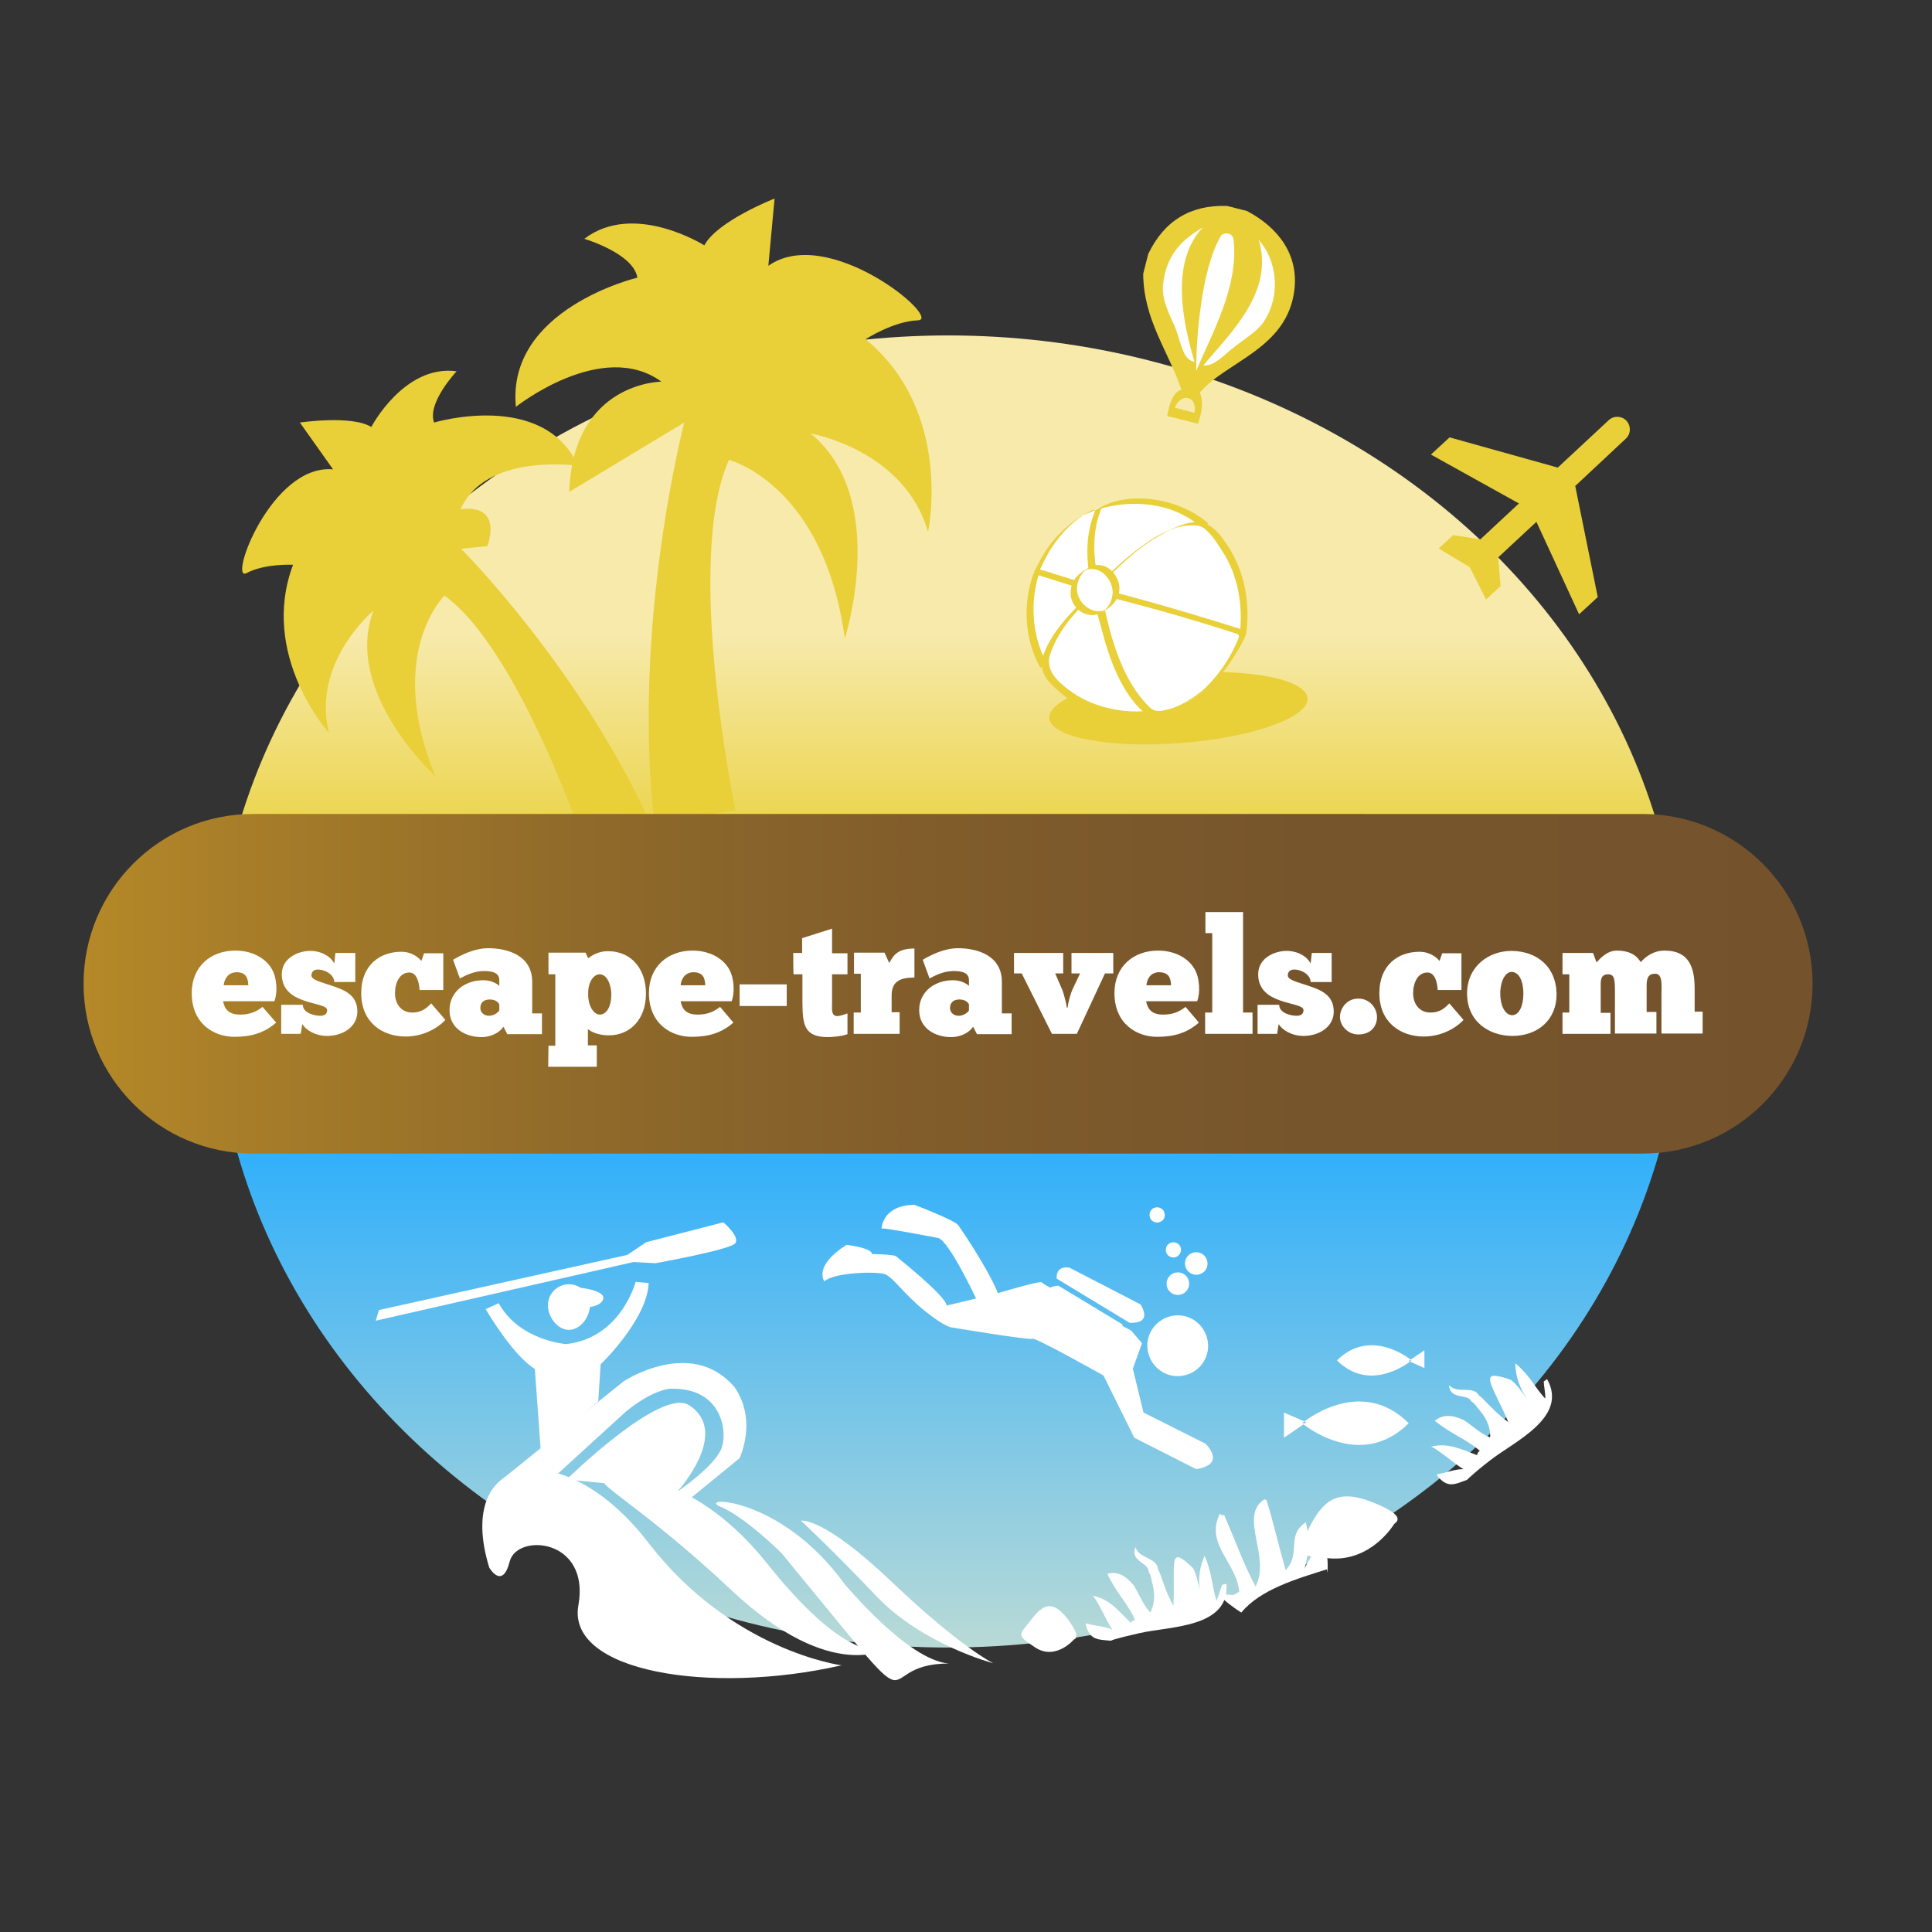 <?xml version="1.0" encoding="UTF-8"?> <svg xmlns="http://www.w3.org/2000/svg" xmlns:xlink="http://www.w3.org/1999/xlink" version="1.1" id="layer" x="0px" y="0px" viewBox="0 0 652 652" style="enable-background:new 0 0 652 652;" xml:space="preserve"><rect x="0" y="0" width="652" height="652" fill="#333333" stroke="none"/> <style type="text/css"> .st0{fill:url(#SVGID_1_);} .st1{fill:none;} .st2{fill:#E9D039;} .st3{fill:#FFFFFF;} .st4{fill:url(#SVGID_2_);} </style> <g> <linearGradient id="SVGID_1_" gradientUnits="userSpaceOnUse" x1="320" y1="92.044" x2="320" y2="534.92" gradientTransform="matrix(1 0 0 -1 0 652)"> <stop offset="0" style="stop-color:#BCDBD5"></stop> <stop offset="0.418" style="stop-color:#26ACFE"></stop> <stop offset="0.604" style="stop-color:#E9D039"></stop> <stop offset="0.78" style="stop-color:#F7EAAB"></stop> </linearGradient> <ellipse class="st0" cx="320" cy="334.6" rx="247.5" ry="221.4"></ellipse> <ellipse class="st1" cx="320" cy="334.6" rx="247.5" ry="221.4"></ellipse> <ellipse transform="matrix(0.997 -7.710180e-002 7.710180e-002 0.997 -17.246 31.372)" class="st2" cx="397.7" cy="239" rx="43.7" ry="11.8"></ellipse> <g> <g> <path class="st3" d="M369.9,199.5c0,0,20.1-24.9,36.7-22.2c0,0-14.4-13.4-35.6-6C371,171.4,365,175.6,369.9,199.5z"></path> <g> <path class="st1" d="M369.9,199.5c0,0,20.1-24.9,36.7-22.2c0,0-14.4-13.4-35.6-6C371,171.4,365,175.6,369.9,199.5z"></path> <path class="st2" d="M371,198.9c8.1-10,20.6-22.5,34.5-20.9c0.4,0,2.1-1.5,2.3-1.3c-8.9-8.1-26-11.5-36.7-5.3 c-8,4.6-3.5,22.2-2.2,28.8C368.7,199.9,371.1,199.1,371,198.9c-1.4-7.4-2.7-15.1-1.3-22.6c0.3-1.7,0.9-4.4,2.5-5.5 c-0.8,0.4-1.5,0.9-2.3,1.3c11.8-3.8,26-2.7,35.6,6c0.8-0.4,1.5-0.9,2.3-1.3c-14.9-1.8-30.5,13-39,23.5 C369.2,199.5,370.5,199.5,371,198.9z"></path> </g> </g> <g> <path class="st3" d="M369.7,199.8c0,0,7.9,34.1,18.4,40.4c0,0-25.9,3.7-35.9-15.5C352.2,224.7,354,212.6,369.7,199.8z"></path> <g> <path class="st1" d="M369.7,199.8c0,0,7.9,34.1,18.4,40.4c0,0-25.9,3.7-35.9-15.5C352.2,224.7,354,212.6,369.7,199.8z"></path> <path class="st2" d="M368.6,200.5c1.4,6,3.2,12,5.3,17.9c2.7,7.7,6.1,17.9,13.2,22.6c0.8-0.4,1.5-0.9,2.3-1.3 c-10,1.4-21-0.9-29-7.1c-4.3-3.3-7.7-6.9-5.9-12.1c3-8.6,9.6-15.5,16.4-21.3C370.2,199.7,369.2,199.9,368.6,200.5 c-6.7,5.7-12.6,12.2-16.1,20.4c-2.5,5.8,0.9,9,5.5,13c7.5,6.4,19.4,8.4,29,7.1c0.4-0.1,2-1.5,2.3-1.3 c-7.1-4.8-10.4-14.9-13.2-22.6c-2.1-5.8-3.9-11.8-5.3-17.9C370.9,199.4,368.5,200.2,368.6,200.5z"></path> </g> </g> <g> <path class="st3" d="M369.9,199.2l-19.9-6.3c0,0-6.5,17.5,2.3,31.9C352.2,224.7,353.4,213.9,369.9,199.2z"></path> <g> <path class="st1" d="M369.9,199.2l-19.9-6.3c0,0-6.5,17.5,2.3,31.9C352.2,224.7,353.4,213.9,369.9,199.2z"></path> <path class="st2" d="M371,198.5c-6.6-2.1-13.3-4.2-19.9-6.3c-0.2-0.1-2.2,1.1-2.3,1.3c-3.7,10.3-3.1,22.3,2.3,31.9 c-0.1-0.1,2.2-1.1,2.3-1.3C354.6,214.1,364.1,204.9,371,198.5c-0.6,0.6-1.6,0.7-2.3,1.3c-6.9,6.3-16.4,15.5-17.6,25.6 c0.8-0.4,1.5-0.9,2.3-1.3c-5.3-9.6-6-21.5-2.3-31.9c-0.8,0.4-1.5,0.9-2.3,1.3c6.6,2.1,13.3,4.2,19.9,6.3 C369.3,200,370.5,198.4,371,198.5z"></path> </g> </g> <g> <path class="st3" d="M370.4,199.5c0,0,47.5,12.1,49.2,14.1c0,0-9.1,26.2-31.7,26.7C387.8,240.3,376,231.2,370.4,199.5z"></path> <g> <path class="st1" d="M370.4,199.5c0,0,47.5,12.1,49.2,14.1c0,0-9.1,26.2-31.7,26.7C387.8,240.3,376,231.2,370.4,199.5z"></path> <path class="st2" d="M369.2,200.2c9.9,2.5,19.8,5.1,29.7,7.9c5.5,1.5,11,3,16.4,4.8c3.6,1.2,3.2,1.4,1.7,4.7 c-2.5,5.5-6,10.4-10.3,14.6c-2.7,2.7-14.3,10.6-18.5,6.7c-10.4-9.9-14.2-26.7-16.7-40.1C371.5,199.1,369.2,199.9,369.2,200.2 c2.5,13.3,6.4,31.4,17.4,40.7c1.8,1.5,8.9-1.5,10.8-2.3c1.4-0.6,2.7-1.4,4-2.1c5.7-3.3,10.3-7.8,14-13.3 c0.6-0.9,6.2-9.4,5.1-10.3c-3.2-2.8-10.5-3.6-14.5-4.7c-11.5-3.3-23-6.3-34.5-9.2C370.9,198.7,369.8,200.3,369.2,200.2z"></path> </g> </g> <g> <path class="st3" d="M369.5,199.2c0,0,23.4-25.9,36.7-22.2c0,0,16.3,12.1,13.3,36.5C419.5,213.6,391.7,204.7,369.5,199.2z"></path> <g> <path class="st1" d="M369.5,199.2c0,0,23.4-25.9,36.7-22.2c0,0,16.3,12.1,13.3,36.5C419.5,213.6,391.7,204.7,369.5,199.2z"></path> <path class="st2" d="M370.7,198.5c7.9-8.7,20.8-22.6,33.5-21.1c3.3,0.4,6.5,5.9,8.1,8.3c5.6,8.4,7.2,18.6,6.1,28.5 c0.8-0.4,1.5-0.9,2.3-1.3C404.1,207.7,387.5,202.7,370.7,198.5c-0.6-0.2-1.7,1.5-2.3,1.3c16.8,4.2,33.5,9.1,50,14.4 c0.2,0.1,2.2-1.2,2.3-1.3c1.2-11.3-1.2-22.1-8.1-31.2c-4.4-5.8-7.9-6.8-15-4.1c-11.2,4.3-21.2,13.5-29.1,22.2 C369,199.2,370.1,199.1,370.7,198.5z"></path> </g> </g> <g> <path class="st3" d="M370.2,199.2l-20.2-6.3c0,0,6.3-16.7,21-21.5C371,171.4,365.3,183.2,370.2,199.2z"></path> <g> <path class="st1" d="M370.2,199.2l-20.2-6.3c0,0,6.3-16.7,21-21.5C371,171.4,365.3,183.2,370.2,199.2z"></path> <path class="st2" d="M371.3,198.5c-4.9-1.5-9.8-3.1-14.7-4.6c-1.9-0.6-3.7-1.2-5.6-1.7c-0.1,0,2.1-4.3,2.2-4.5 c1.6-3,3.7-5.8,5.9-8.3c1.5-1.7,3.3-3.2,5.1-4.6c-2.5,1.9,6.4-4.8,5.3-2.2c-3.6,8.6-3,18.5-0.6,27.2 C369,199.6,371.4,198.8,371.3,198.5c-2.4-8.8-3.2-19.3,0.8-27.8c-0.4,0.8-5.9,2.8-7.1,3.5c-3.4,2-6.3,4.6-8.9,7.5 c-2.5,2.8-4.5,6.1-6.2,9.5c-1,2-1.6,2.2,0.5,2.9c6.2,1.9,12.4,3.9,18.6,5.8C369.6,200,370.8,198.4,371.3,198.5z"></path> </g> </g> <g> <ellipse class="st3" cx="369.5" cy="199.2" rx="7.1" ry="7.8"></ellipse> <g> <ellipse class="st1" cx="369.5" cy="199.2" rx="7.1" ry="7.8"></ellipse> <path class="st2" d="M375.5,199.8c-0.1,2.8-1.2,5.1-3.5,6.7c0.6-0.4,1.3-0.7,1.9-1.1c-3.5,2-7.4,0.3-9.4-3 c-2.2-3.6-0.7-8.3,2.6-10.6c-0.6,0.4-1.3,0.7-1.9,1.1C370.3,190,375.3,194.7,375.5,199.8c0-0.4,2.3-0.9,2.3-1.3 c-0.2-5-5.1-9.8-10.2-7c-3.4,1.9-6.1,3.9-6.3,8.3c-0.3,5.2,5.4,9.6,10.2,7c3.4-1.9,6.1-3.9,6.3-8.3 C377.8,199,375.6,199.3,375.5,199.8z"></path> </g> </g> </g> <g> <path class="st3" d="M401.2,432.3c-0.5-2.1-2.6-3.3-4.6-2.8c-2.1,0.5-3.3,2.6-2.8,4.6c0.5,2.1,2.6,3.3,4.6,2.8 C400.5,436.4,401.7,434.3,401.2,432.3z"></path> <path class="st3" d="M407.4,425.5c-0.5-2.1-2.6-3.3-4.6-2.8c-2.1,0.5-3.3,2.6-2.8,4.6c0.5,2,2.6,3.3,4.6,2.8 C406.7,429.6,407.9,427.6,407.4,425.5z"></path> <path class="st3" d="M398.5,421.2c-0.3-1.4-1.7-2.2-3.1-1.9c-1.4,0.3-2.2,1.7-1.9,3.1c0.3,1.4,1.7,2.2,3.1,1.9 C398,423.9,398.8,422.5,398.5,421.2z"></path> <path class="st3" d="M393,409.4c-0.3-1.4-1.7-2.2-3.1-1.9c-1.4,0.3-2.2,1.7-1.9,3.1c0.3,1.4,1.7,2.2,3.1,1.9 C392.5,412.2,393.4,410.8,393,409.4z"></path> <path class="st3" d="M407.4,451.7c-1.4-5.5-6.9-8.9-12.4-7.5c-5.5,1.4-8.9,6.9-7.5,12.4c1.4,5.5,6.9,8.9,12.4,7.5 C405.4,462.8,408.8,457.2,407.4,451.7z"></path> <path class="st3" d="M406.8,487.2c0,0,7.4,6.9-3.1,8.6l-20.9-10.6l-10.4-21c0,0-23.3-13.1-24-12.4c-0.7,0.6-27.1-3.8-27.1-3.8 s-2.1,0.1-9.2-5.6c-7.1-5.7-10.6-11.3-13.5-12.4c-2.9-1-17.1-0.6-20.4,2.4c0,0-3.9-5.1,7.5-12.3c0,0,8.5,1,8.6,3.1 c0,0,6.6,0.1,8,0.7c0,0,16.8,13.3,17.2,16.7l9.9-2.4c0,0-9.2-19.6-12.8-20.4c0,0-17.9-3.5-19.1-3.2c0,0,0.2-7.9,11.1-8 c0,0,13.9,5.3,14.8,6.9c0,0,9.4,13.4,13.4,22.9c0,0,14.6-4.4,14.8-3.6c0.2,0.8,30.1,16.2,30.1,16.2l3.7,4.3l-3.1,8.6l3.6,14.8 L406.8,487.2z"></path> <path class="st3" d="M384.9,440.2l-24-12.4c0,0-4.6-1-4.3,3.7l24.6,14.9C381.1,446.3,389.2,447.4,384.9,440.2z"></path> <path class="st3" d="M357.2,433.9c0,0-5.8-0.3-6.2,6.7l24,12.4c0,0,5.8,0.3,3.7-6.1L357.2,433.9z"></path> </g> <path class="st3" d="M447.9,530.8c0.5-3.1-0.2-7.3-0.7-10.4c-0.5,0.8-2.5,1.1-3.3,1.1c-1,4-2.4,4.9-3.6,7.8 c1.4-5.2,1.6-10.4,0.4-15.6c-6.9,4.7-1.4,10.3-6.8,16.2c-2.3-7.8-4.1-16-6.5-23.7c-0.2-0.1-0.5-0.1-0.7-0.2 c-8.8,5.6,2.3,19.5-3,29.4c-4-7.5-7.1-16.2-10.6-24.2c-0.6,0.5-1,0-1.4-0.4c-5.2,10.3,5.7,16.5,6.5,26.4c0,0-2,1.1-2,1.1 c0,0-3.9-0.3-4.2-0.4c-0.1,0.2-0.1,0.5-0.2,0.7c1.4,1.7,5.2,4.4,7.1,5.6c6.6-8,19.2-11.5,28.9-14.6"></path> <path class="st3" d="M495.1,499.4c-4.3,1.6-6.6,2.9-10.1-1.4c0-0.2,0-0.3,0-0.5c2.4-0.2,5.9-1.8,8.9-1.7c-1.6-0.9-3.5-2.4-5.4-3.9 c-1.9-1.4-3.8-2.9-5.5-3.7c2.8-0.7,5.4-0.5,8,0.2c2.5,0.7,5,1.7,7.5,2.7c-0.1-0.5,0.5-1.3,0.9-1.5c-2.3-2-4.9-3.5-7.5-5 c-2.6-1.5-5.2-3.1-7.7-5.1c3.2-2.7,6.8-1.6,9.7-0.3c2.9,1.8,5.6,4.6,9,5.9c0.1-4.1-1.7-7.2-4.3-10c-0.2-0.4-0.6-0.8-0.9-1.2 s-0.8-0.7-1.2-1c-1.1-2.7-7.2-0.3-7.5-5.5c2.7,3.2,8.1,0,10.1,3.5c0.5,0.4,1,0.8,1.5,1.3c2.7,2.8,5.3,5.5,8.4,7.7 c-1.4-3.3-2.7-6-3.8-8.2c-1.1-2.3-1.9-4-2.2-5.3c-0.6-2.5,0.8-2.7,6.2-1c2.4,0.7,6.4,7.3,7.9,9.1c-1.7-2.1-3.1-4.3-4.1-6.7 c-1-2.4-1.6-5-1.6-7.7c2.2,1.8,3.8,3.7,5.3,5.7c1.5,2,2.9,4.2,4.8,6.2c0.1-1.9-0.5-3.9-0.5-5.8c0,0,1.1-0.8,1.1-0.8 c7.3,13-11.2,21.1-19.3,27.5c-2.5,1.9-4.9,3.9-7.2,6"></path> <path class="st3" d="M374.9,553.7c-4.5-0.4-7.2-0.2-8.5-5.5c0.1-0.1,0.2-0.3,0.2-0.4c2.2,0.9,6.1,0.9,8.8,2.2 c-1.1-1.6-2.1-3.7-3.2-5.8c-1.1-2.1-2.2-4.2-3.4-5.7c2.9,0.6,5.1,1.9,7.1,3.6c2,1.7,3.8,3.7,5.7,5.6c0.2-0.5,1-1,1.5-0.9 c-1.2-2.8-2.9-5.3-4.7-7.8c-1.7-2.5-3.4-5-4.7-7.9c4-1.1,6.8,1.4,8.9,3.9c1.8,2.9,3.1,6.5,5.6,9.2c1.8-3.6,1.5-7.2,0.4-10.9 c0-0.5-0.2-1-0.3-1.5c-0.2-0.5-0.4-1-0.7-1.5c0.1-2.9-6.4-3.4-4.4-8.2c1.1,4,7.3,3.4,7.6,7.5c0.3,0.6,0.6,1.2,0.8,1.8 c1.3,3.7,2.5,7.2,4.4,10.5c0.2-3.5,0.1-6.6,0.1-9.1c0-2.5,0-4.5,0.2-5.7c0.5-2.5,1.9-2.1,6,1.8c1.8,1.7,2.7,9.3,3.2,11.6 c-0.7-2.6-0.9-5.2-0.8-7.8c0.1-2.6,0.7-5.2,1.8-7.6c1.2,2.5,1.8,5,2.3,7.4c0.5,2.5,0.9,5,1.7,7.7c0.9-1.7,1.2-3.7,2-5.4 c0,0,1.4-0.3,1.4-0.3c1.1,14.9-19.1,14.3-29.2,16.6c-3.1,0.7-6.1,1.4-9.1,2.3"></path> <path class="st3" d="M470.5,514.3c0,0-7.6,12.8-21.8,11.6c-14.2-1.2-11.2-1.8-6.6-10.9c4.7-9.1,9.8-12.5,20.9-8.1 C474.2,511.3,471.8,513.3,470.5,514.3z"></path> <path class="st3" d="M362.4,553.3c0,0-6.1,7.2-13,2.7c-6.9-4.5-5.3-4.2-1.3-9.5c4-5.3,7.2-6.4,12-0.4 C364.7,552.2,363.1,553,362.4,553.3z"></path> <path class="st3" d="M439.4,480.3c0,0,19.5-16.5,36,0H439.4z M475.4,480.3h-36C439.4,480.3,458.9,496.8,475.4,480.3 M433.3,476.7 v8.5l7.6-5.2L433.3,476.7z"></path> <path class="st3" d="M476.4,459.1c0,0-13.7,11.5-25.2,0H476.4z M451.2,459.1h25.2C476.4,459.1,462.8,447.6,451.2,459.1 M480.7,461.7v-6l-5.3,3.6L480.7,461.7z"></path> <path class="st2" d="M220.8,277.7l27.4-4.2c0,0-17.5-84.2-2.2-118.3c0,0,32.1,8.2,39.1,60.3c0,0,15.2-47.2-11.5-69.2 c0,0,31.6,5.4,39.6,33.2c0,0,8.7-40.6-21.1-65c0,0,9.3-6.1,17.7-6.4c8.4-0.3-30.2-32.7-50.5-18.4l2.1-22.7c0,0-19.4,7.6-23.7,15.8 c0,0-23.8-15-40.5-2.2c0,0,16.6,4.9,17.9,13.1c0,0-44.2,10.5-41,43.6c0,0,29.1-23.1,49.1-8.5c0,0-29.8,0.1-31.1,37.2l38.8-23.4 C231,142.6,213.2,209.8,220.8,277.7z"></path> <path class="st2" d="M220.5,280.2l-21.9,8.6c0,0-22.9-69.3-48.6-87.8c0,0-20.1,19.6-3.1,60.9c0,0-31.2-28.2-20.9-55.8 c0,0-20.9,17.4-15,41.2c0,0-23.6-26.1-12.1-56.7c0,0-9.5-0.5-15.7,2.8c-6.3,3.3,8.3-36.9,29.2-35l-11.2-15.8c0,0,17.5-2.6,24.1,1.5 c0,0,11.1-21.2,28.8-18.8c0,0-10.1,10.7-7.6,17.3c0,0,36.9-11.1,48.6,14.6c0,0-31.2-4.6-39.7,14.7c0,0,14-2.9,9.1,12.4l-8.9,0.9 C155.7,185.2,197.2,227,220.5,280.2z"></path> <path class="st2" d="M548.9,142c-1.6-1.7-4.3-1.8-6-0.2l-17.2,16l-36.5-10.2l-6.3,5.8l29.7,16.5l-13,12.1l-9.2-1.4l-4.9,4.5 l10.5,6.3l5.5,10.9l4.9-4.5l-0.8-9.7l12.9-12l14.4,31.2l6.3-5.8l-7.6-37.5l17-15.9C550.4,146.5,550.5,143.8,548.9,142z"></path> <g> <g> <g> <path class="st3" d="M169.6,499.1l40.8-32.9c0,0,22.6-15,37.2,1.6c0,0,8.1,9.3,2,24.3l-17.4,14.2l-3.2-3.2 c0,0,12.5-8.5,14.6-14.6c2-6.1-0.4-20.6-17.8-19.8c0,0-5.7,0.4-14.6,7.7l-23.9,21.8L169.6,499.1z"></path> <path class="st3" d="M211.7,423.5l6.4-4.3l26-6.7c0,0,5.8,4.9,4,7.1c-1.8,2.2-26.9,6.7-26.9,6.7l-7.4-0.4l-87,19.8l1.1-3.6 L211.7,423.5z"></path> <path class="st3" d="M184.9,440.5c0,3.9,3.2,8.3,7.1,8.3c3.9,0,7.1-4.4,7.1-8.3c0-3.9-3.2-7.1-7.1-7.1 C188.1,433.4,184.9,436.6,184.9,440.5z"></path> <path class="st3" d="M218.9,433l-4.4-0.4c0,0-4.9,19-23.5,21c0,0-15.8-1.2-22.7-13.8l-4.4,2c0,0,8.9,15.4,16.6,20.2l2,27.7 l19.4-16.8l0.8-12.5C202.7,460.5,218.5,445.2,218.9,433z"></path> <path class="st3" d="M195.9,434.6c0,0,8.1,0.8,7.7,3.6c-0.4,2.8-6.1,3.2-7.3,3.2C195,441.5,195.9,434.6,195.9,434.6z"></path> <path class="st3" d="M228.9,503c0,0,17.8-19.7,3.6-28.8c-9.5-6.1-41.3,25.1-41.3,25.1L228.9,503z"></path> </g> </g> <path class="st3" d="M284,562c0,0-37.1-4.8-65.3-41.5c-28.2-36.7-65.7-31-53.6,8.5c0,0,4.4,7.7,6.9-2c2.4-9.7,27.2-7.9,23.2,14.7 C191.1,564.2,239.7,572.1,284,562z"></path> <path class="st3" d="M300.1,556c0,0-18.9,12.9-53.2-19.3c-31.5-29.6-49.8-38.1-40.7-36.7c-7.7-1.2,23-9.7,52.8,27.8 C288.8,565.2,300.1,556,300.1,556z"></path> <path class="st3" d="M320.2,561.4c-28.6,0-3.6,26.9-56.4-37.2c0,0-12.1-12.1-20.6-15.7c-8.5-3.6,20.2-4,41.9,26.2 C285.2,534.6,306.1,560.2,320.2,561.4z"></path> <path class="st3" d="M335.2,561.3c0,0-23.8-6.2-39.5-22.7c-15.7-16.5-25.4-25.4-25.4-25.4s7.3-1.6,30.6,20.6 S335.2,561.3,335.2,561.3z"></path> </g> <g> <path class="st2" d="M396.5,137.6l6.6,1.7C404.2,133.4,398.3,132.5,396.5,137.6z M414.1,69.5l6.7,1.7c10.8,5.7,17.5,14.9,16,26.8 c-2.5,19.8-23.1,24-31.9,34.5c1.2,2.6,0.9,6.2-0.6,10.5l-10.4-2.6c0.8-4.3,1.9-8,4.8-8.9c-4.4-13-12.8-23.6-12.9-39.1l1.7-6.7 C392.9,74.5,401.7,69.1,414.1,69.5z"></path> <path class="st3" d="M416.3,80.9c1.7,15.7-6.8,30.6-12.6,44.2c-0.1-9.4,1.5-34.2,8.4-45.6C412.7,78.5,416,78.2,416.3,80.9z"></path> <path class="st3" d="M424.8,81c5.8,6.4,7.9,18.2,1.6,27.7c-2.2,3.2-6.3,5.6-9.6,8.2c-3.6,2.7-7.1,6.9-10.7,6.4 C415.2,112.4,430.1,98.5,424.8,81z"></path> <path class="st3" d="M405.9,76.8c-11.3,11.9-6.5,32.7-2.8,45.3c-4.1-0.6-4.6-7.1-6.6-11.8c-2.1-4.8-4.5-9.3-4-14.2 C393.5,85.9,399.2,80.6,405.9,76.8z"></path> </g> <g> <linearGradient id="SVGID_2_" gradientUnits="userSpaceOnUse" x1="28.223" y1="320.04" x2="611.777" y2="320.04" gradientTransform="matrix(1 0 0 -1 0 652)"> <stop offset="0" style="stop-color:#B58928"></stop> <stop offset="8.430000e-002" style="stop-color:#A87E29"></stop> <stop offset="0.274" style="stop-color:#916B2A"></stop> <stop offset="0.478" style="stop-color:#815D2B"></stop> <stop offset="0.705" style="stop-color:#77552C"></stop> <stop offset="1" style="stop-color:#74522C"></stop> </linearGradient> <path class="st4" d="M28.2,332c0,31.7,25.7,57.3,57.3,57.3h468.9c31.7,0,57.3-25.7,57.3-57.3s-25.7-57.3-57.3-57.3H85.5 C53.9,274.6,28.2,300.3,28.2,332C28.2,332,28.2,300.3,28.2,332z"></path> </g> <g> <g> <path class="st3" d="M93.2,345.1c-4,3.5-8.4,4.8-14.1,4.8c-6.8,0-14.4-4.3-14.4-14.8c0-9,6.5-14.3,14.7-14.3 c6.5,0,11.5,3.3,13.1,7.9c0.7,1.9,1.3,6.1,0.1,9.2H75.3c0.3,1.5,1,4.5,5.6,4.5c1.9,0,4.7-0.2,7.7-2.6L93.2,345.1z M75.5,332.5 h8.3c-0.1-2.1-0.5-4.4-4-4.4C76.4,328.2,75.6,331.2,75.5,332.5z"></path> <path class="st3" d="M94.9,348.9v-9.8h7.3c0,2.9,4.2,3.7,5.8,3.7c1.1,0,2.4-0.3,2.4-1.9c0-1.6-4.1-1.9-8-3.3 c-3.7-1.3-7.3-3.6-7.3-8.8c0-5.6,5.7-7.9,9.6-7.9c3.7,0,7,1.9,8.1,4.3l0.4-3.6h6.7v9.8h-7.1c0-2.3-2.8-4.2-5.6-4.2 c-1.1,0-2.1,0.6-2.1,2c0,1.5,3.2,2.2,6.7,3.4c4.2,1.4,8.8,3,8.8,8.8c0,5.1-4.9,8.2-10.2,8.2c-3.9,0-7.1-1.9-8.4-4l-0.5,3.3H94.9z "></path> <path class="st3" d="M138.1,328.2c-3.2,0-4.8,3.4-4.8,7c0,3.6,2.1,6.4,5.6,6.5c2.9,0.1,4.8-1.1,6.6-3.1l4.8,5.6 c-2.6,2.8-7.5,5.6-13.4,5.6c-8,0-15-4.9-15-14.6c0-9.7,6.5-14,13.5-14c3.7,0,5.9,2,6.8,3.1l0.9-2.6h6.5v12.4h-8 C141.4,331.3,140.6,328.2,138.1,328.2z"></path> <path class="st3" d="M152.9,323.9c2.2-1.3,6.9-3.9,11.9-3.9c6.6,0,14.8,2.5,14.8,11.3v10.7h3.3v7h-11.7l-1.3-2.5 c-2,2.8-5.4,3.5-7.4,3.5c-5.2,0-10.8-2.8-10.8-9.1c0-6.2,5.2-10.1,11.4-10.1c3.2,0,5.1,1.6,5.4,1.9v-1.9c0-2.5-2.2-3.1-5.2-3.1 c-3.2,0-6.1,1.4-8.1,2.5L152.9,323.9z M168.5,341v-2.1c-0.2-0.3-0.9-1.6-3.2-1.6c-2.2,0-3.2,1.2-3.2,2.9c0,1.5,1.3,2.6,2.9,2.6 S168,341.8,168.5,341z"></path> <path class="st3" d="M185.1,352.9h2.3v-24.1h-2.3v-7.3h12.5l0.9,1.9c1-0.8,3.3-2.4,6.6-2.4c8.5,0,12.9,6.6,12.9,14.3 c0,8.7-5.4,14.1-12.5,14.1c-4.5,0-6.7-1.8-7.1-2.1v5.5h3v7.2h-16.4L185.1,352.9L185.1,352.9z M202.4,328.8c-2.1,0-4.1,2.7-3.9,7 c0,3.7,1.9,6.6,3.9,6.6c2.3,0,3.9-2.7,3.9-6.8C206.3,332.3,204.8,328.8,202.4,328.8z"></path> <path class="st3" d="M247.5,345.1c-4,3.5-8.4,4.8-14.1,4.8c-6.8,0-14.4-4.3-14.4-14.8c0-9,6.5-14.3,14.7-14.3 c6.5,0,11.5,3.3,13.1,7.9c0.7,1.9,1.3,6.1,0.1,9.2h-17.2c0.3,1.5,1,4.5,5.6,4.5c1.9,0,4.7-0.2,7.7-2.6L247.5,345.1z M229.7,332.5 h8.3c-0.1-2.1-0.5-4.4-4-4.4C230.6,328.2,229.8,331.2,229.7,332.5z"></path> <path class="st3" d="M249.6,332.2h15.9v7.3h-15.9V332.2z"></path> <path class="st3" d="M267.7,321.6h3v-5l10.1-3.2v8.3h5.2v7.1h-5.2v9.7c0,1.9-0.4,4.4,1.8,4.4c0.7,0,2.4-0.5,3.4-0.9v7 c-1.6,0.7-5.4,1-6.6,1c-8.2,0-8.5-4.5-8.6-11.5v-9.7h-3C267.7,328.7,267.7,321.6,267.7,321.6z"></path> <path class="st3" d="M303.6,348.9h-15.5v-7.2h2.4v-13.1h-2.3v-7.1h10.3l1.6,3.5c1.4-2.6,2.8-4.9,8.5-4.9v9.8 c-4.9,0-7.7,1.3-7.7,6.1v5.6h2.7L303.6,348.9L303.6,348.9z"></path> <path class="st3" d="M311.4,323.9c2.2-1.3,6.9-3.9,11.9-3.9c6.6,0,14.8,2.5,14.8,11.3v10.7h3.3v7h-11.7l-1.3-2.5 c-2,2.8-5.4,3.5-7.4,3.5c-5.2,0-10.8-2.8-10.8-9.1c0-6.2,5.2-10.1,11.4-10.1c3.2,0,5.1,1.6,5.4,1.9v-1.9c0-2.5-2.2-3.1-5.2-3.1 c-3.2,0-6.1,1.4-8.1,2.5L311.4,323.9z M327,341v-2.1c-0.2-0.3-0.9-1.6-3.2-1.6c-2.2,0-3.2,1.2-3.2,2.9c0,1.5,1.3,2.6,2.9,2.6 C325.1,342.8,326.5,341.8,327,341z"></path> <path class="st3" d="M360.3,340c0.1-1.1,0.7-3.9,1.6-6l2.6-5.5h-2.9v-6.9h14.1v6.9h-2.8l-9.5,20.4H355l-10.2-20.4h-2.6v-6.9h16.6 v6.9h-2.7l2.5,5.8c0.7,2.1,1.3,4.6,1.4,5.7H360.3z"></path> <path class="st3" d="M404.6,345.1c-4,3.5-8.4,4.8-14.1,4.8c-6.8,0-14.4-4.3-14.4-14.8c0-9,6.5-14.3,14.7-14.3 c6.5,0,11.5,3.3,13.1,7.9c0.7,1.9,1.3,6.1,0.1,9.2h-17.2c0.3,1.5,1,4.5,5.6,4.5c1.9,0,4.7-0.2,7.7-2.6L404.6,345.1z M386.9,332.5 h8.3c-0.1-2.1-0.5-4.4-4.1-4.4C387.7,328.2,387,331.2,386.9,332.5z"></path> <path class="st3" d="M422.7,348.9h-16v-7.2h2.4v-26.8h-2.3v-7.1h12.7v33.9h3.2L422.7,348.9L422.7,348.9z"></path> <path class="st3" d="M424.4,348.9v-9.8h7.3c0,2.9,4.2,3.7,5.8,3.7c1.1,0,2.4-0.3,2.4-1.9c0-1.6-4.1-1.9-8-3.3 c-3.7-1.3-7.3-3.6-7.3-8.8c0-5.6,5.7-7.9,9.6-7.9c3.7,0,7,1.9,8.1,4.3l0.4-3.6h6.7v9.8h-7.1c0-2.3-2.8-4.2-5.6-4.2 c-1.1,0-2.1,0.6-2.1,2c0,1.5,3.2,2.2,6.7,3.4c4.2,1.4,8.8,3,8.8,8.8c0,5.1-4.9,8.2-10.2,8.2c-3.9,0-7.1-1.9-8.4-4l-0.5,3.3H424.4 z"></path> <path class="st3" d="M458.4,337c4,0,6.3,3.4,6.3,6.2c0,3.3-2.2,5.9-6.3,5.9c-3.6,0-6.2-3-6.2-5.9 C452.2,340.4,454.4,337,458.4,337z"></path> <path class="st3" d="M481.7,328.2c-3.2,0-4.8,3.4-4.8,7c0,3.6,2.1,6.4,5.6,6.5c2.9,0.1,4.8-1.1,6.6-3.1l4.8,5.6 c-2.6,2.8-7.5,5.6-13.4,5.6c-8,0-15-4.9-15-14.6c0-9.7,6.5-14,13.5-14c3.7,0,5.9,2,6.8,3.1l0.9-2.6h6.5v12.4h-8 C485,331.3,484.2,328.2,481.7,328.2z"></path> <path class="st3" d="M495.1,335.1c0.1-9.1,7.4-14.2,15-14.2c8.6,0.1,15,5.3,15.2,14.4c0.1,9.1-6.6,14.3-14.9,14.3 C502.6,349.6,495,344.8,495.1,335.1z M514.1,335.3c0-4.1-1.4-7.3-4-7.3c-2.1,0-3.8,3.2-3.8,7.2c0,4.5,1.8,7.4,4,7.4 C512.7,342.6,514.1,339.4,514.1,335.3z"></path> <path class="st3" d="M543.5,348.9h-16.2v-7.2h2.3v-12.9h-2.3v-7.2h10.3l1.2,3.2c0.9-1,3.4-4,6.8-4c5.5,0,7.3,2.6,8.1,3.9 c1.7-1.9,4.3-3.9,8-3.9c8.9,0,10.2,6.5,10.2,13.1v7.5h2.7v7.4h-13.9v-13.4c0-2.6,0.5-6.8-2.1-6.8c-2.4,0-2.9,1.6-2.9,4v8.9h3.3 v7.3H545V335c0-4.4-0.1-6.2-2.3-6.2c-1.8,0-2.5,1-2.5,3.3v9.7h3.3L543.5,348.9L543.5,348.9z"></path> </g> </g> </g> </svg> 